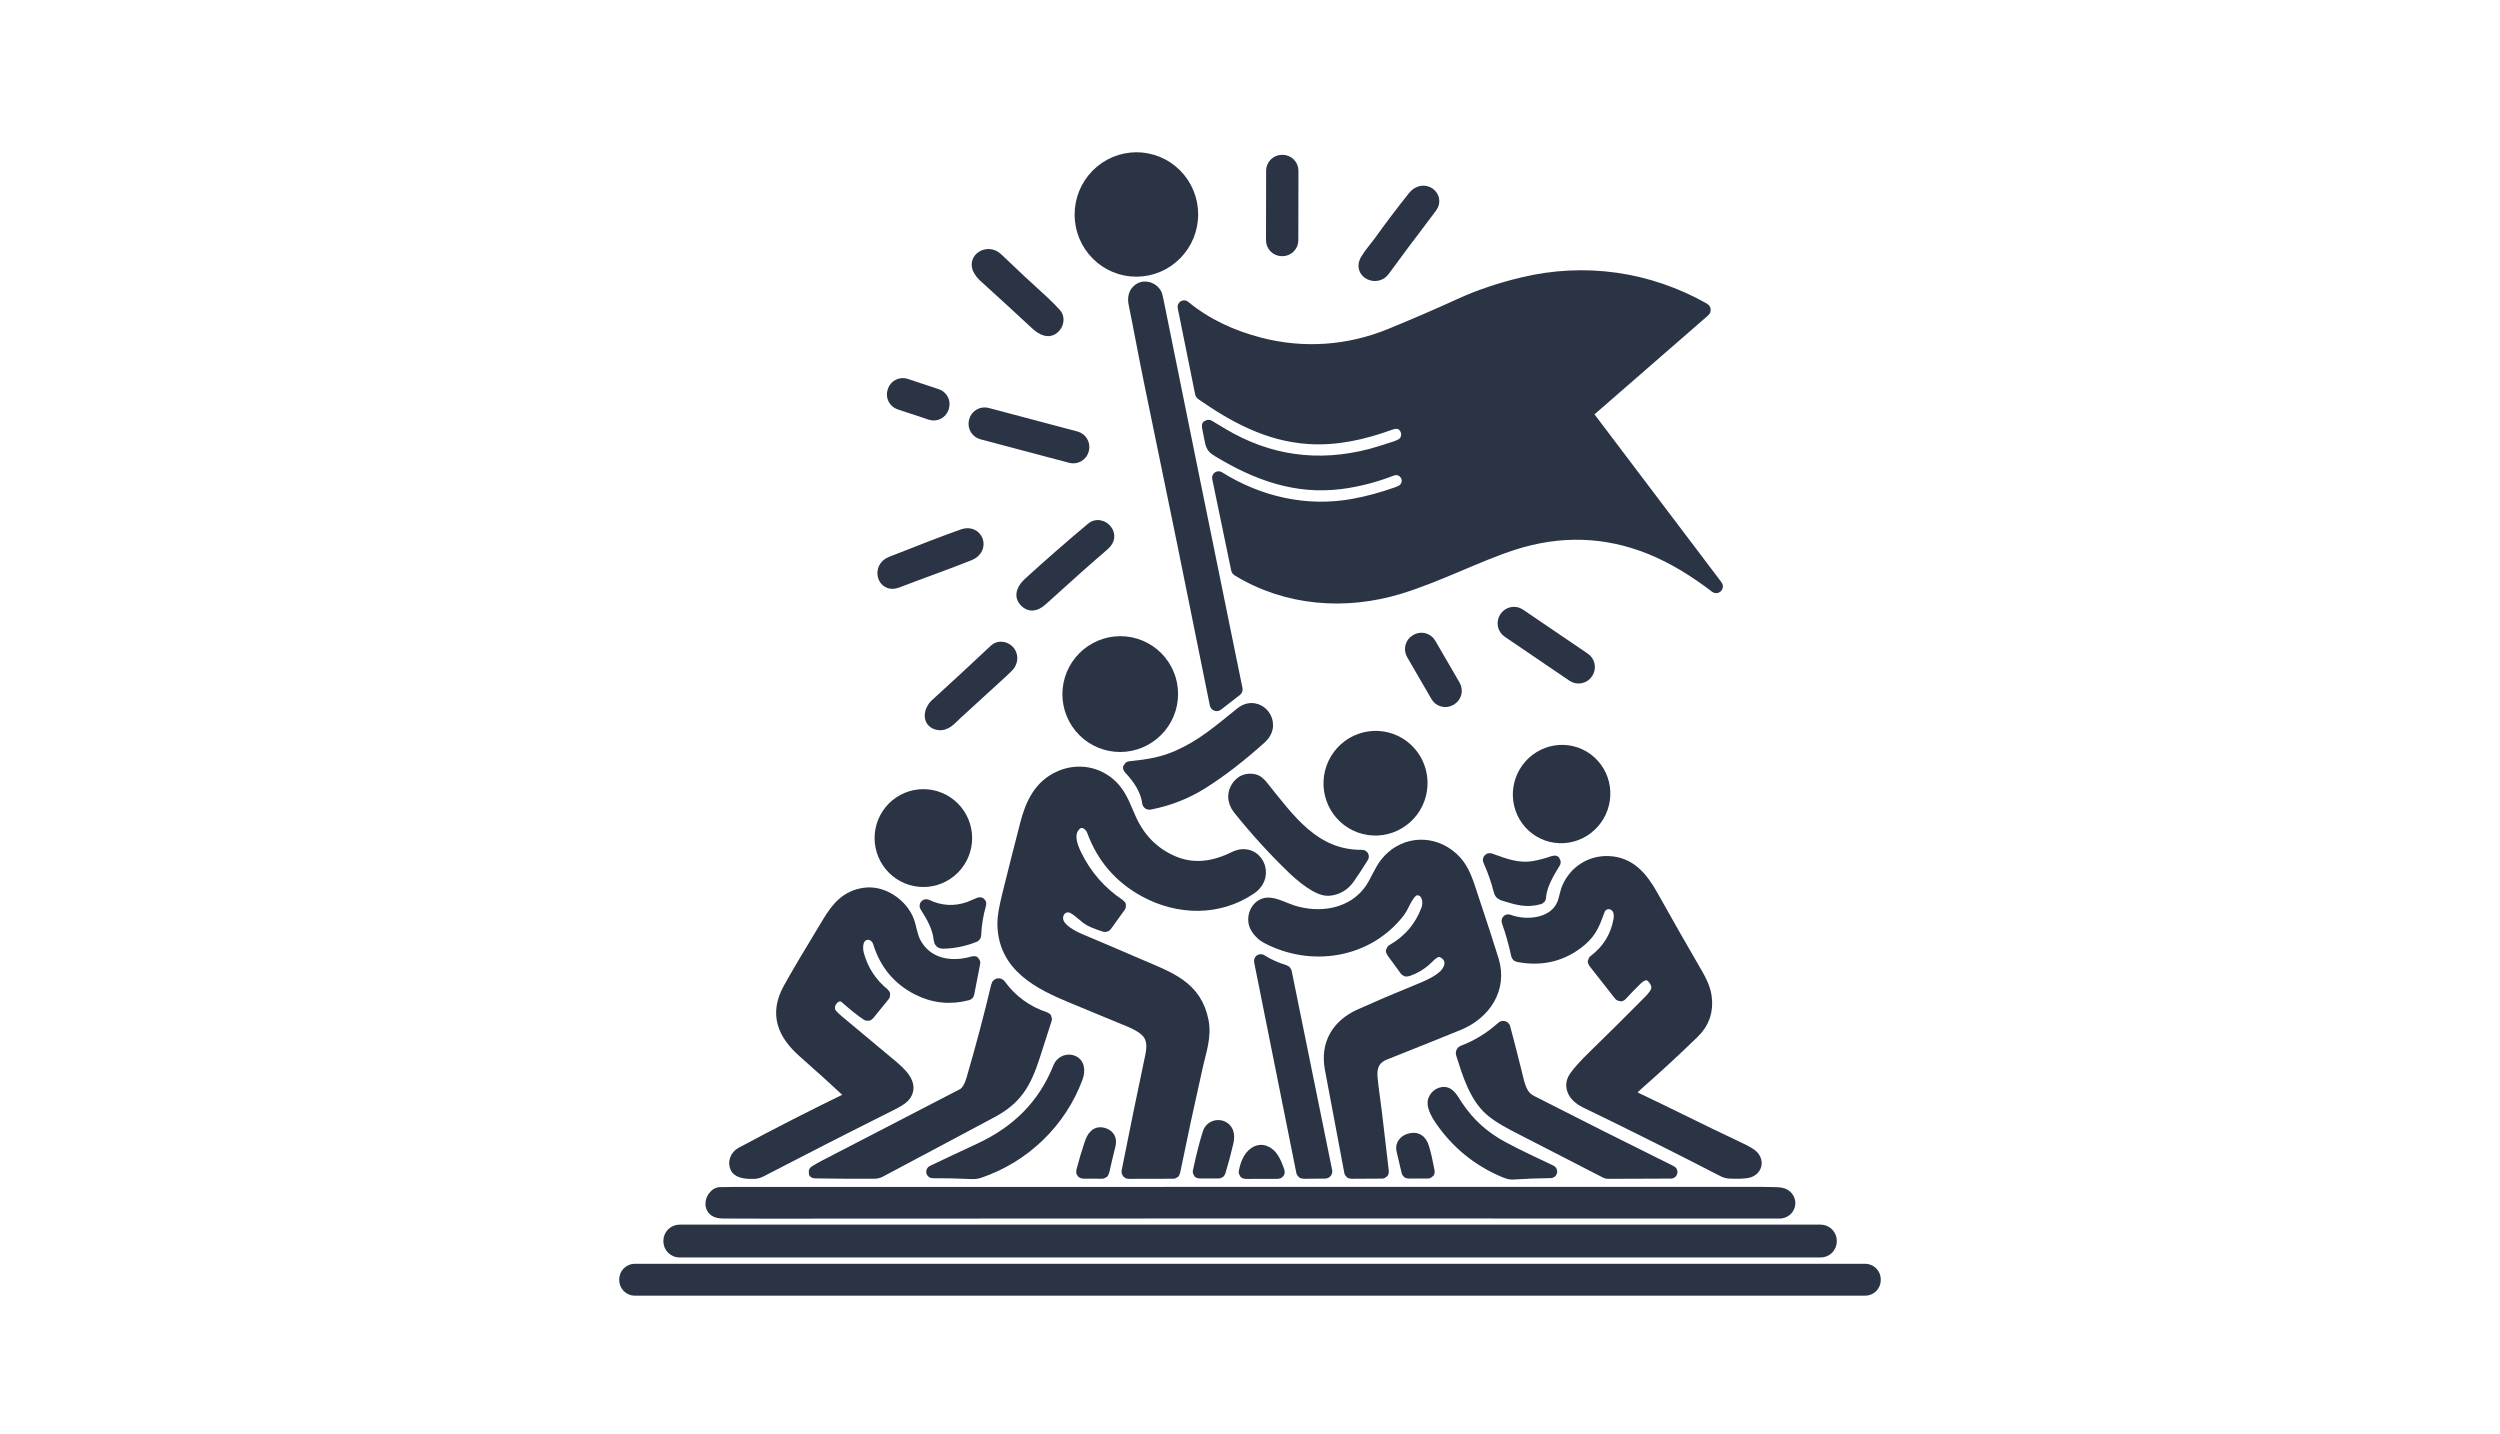 <svg width="408" height="234" viewBox="0 0 408 234" fill="none" xmlns="http://www.w3.org/2000/svg">
<g clip-path="url(#clip0_456_631)">
<mask id="mask0_456_631" style="mask-type:luminance" maskUnits="userSpaceOnUse" x="0" y="0" width="408" height="234">
<path d="M408 0H0V234H408V0Z" fill="white"/>
</mask>
<g mask="url(#mask0_456_631)">
<path d="M183.704 43.986C184.874 44.216 186.078 44.212 187.248 43.973C188.417 43.735 189.529 43.267 190.52 42.595C191.51 41.924 192.36 41.063 193.021 40.062C193.682 39.06 194.141 37.937 194.372 36.757C194.602 35.578 194.6 34.364 194.365 33.186C194.13 32.008 193.668 30.889 193.003 29.891C192.339 28.894 191.485 28.039 190.492 27.375C189.499 26.71 188.386 26.25 187.215 26.019C186.045 25.789 184.841 25.793 183.671 26.032C182.502 26.27 181.39 26.738 180.399 27.41C179.409 28.081 178.559 28.942 177.898 29.944C177.237 30.945 176.778 32.068 176.547 33.248C176.317 34.427 176.319 35.641 176.554 36.819C176.789 37.997 177.251 39.117 177.916 40.114C178.581 41.111 179.434 41.966 180.427 42.63C181.42 43.295 182.533 43.755 183.704 43.986Z" stroke="#2B3445" stroke-width="2"/>
<path d="M210.906 27.868C210.906 27.658 210.866 27.45 210.786 27.256C210.706 27.062 210.589 26.885 210.441 26.736C210.293 26.587 210.118 26.469 209.925 26.389C209.732 26.308 209.524 26.266 209.315 26.266L209.229 26.266C209.019 26.265 208.812 26.306 208.618 26.386C208.425 26.466 208.249 26.584 208.101 26.732C207.953 26.88 207.835 27.057 207.754 27.25C207.674 27.445 207.632 27.652 207.632 27.862L207.612 39.206C207.612 39.416 207.653 39.624 207.733 39.818C207.812 40.013 207.929 40.189 208.077 40.338C208.225 40.487 208.4 40.605 208.594 40.685C208.787 40.766 208.994 40.808 209.203 40.808L209.29 40.809C209.499 40.809 209.706 40.768 209.9 40.688C210.093 40.608 210.269 40.49 210.418 40.342C210.566 40.194 210.684 40.017 210.764 39.824C210.844 39.63 210.886 39.422 210.886 39.212L210.906 27.868Z" stroke="#2B3445" stroke-width="2"/>
<path d="M222.99 42.432C221.793 44.432 224.625 45.771 225.823 44.126C227.512 41.801 230.083 38.362 233.536 33.81C234.841 32.09 232.302 30.152 230.725 32.14C228.665 34.737 226.842 37.147 225.256 39.368C224.639 40.232 223.648 41.331 222.99 42.432Z" stroke="#2B3445" stroke-width="2"/>
<path d="M162.688 42.208C161.203 40.784 158.713 42.281 159.871 44.132C160.104 44.504 160.33 44.789 160.55 44.987C163.422 47.586 166.275 50.205 169.111 52.843C170.067 53.732 171.328 54.447 172.255 53.151C172.653 52.592 172.706 51.764 172.23 51.259C171.604 50.594 170.984 49.927 170.299 49.306C167.726 46.976 165.189 44.61 162.688 42.208Z" stroke="#2B3445" stroke-width="2"/>
<path d="M259.05 67.317L278.097 50.736C278.239 50.612 278.227 50.504 278.063 50.411C268.997 45.297 258.624 43.807 248.449 46.259C244.752 47.149 241.397 48.282 238.386 49.657C234.602 51.385 230.784 53.035 226.933 54.609C220.092 57.406 212.74 57.932 205.602 56.081C201.019 54.89 196.818 52.952 193.28 50.03C193.271 50.022 193.259 50.017 193.247 50.016C193.235 50.016 193.223 50.018 193.213 50.025C193.202 50.031 193.194 50.04 193.189 50.051C193.184 50.062 193.182 50.075 193.185 50.087L196.028 64.168C196.04 64.228 196.075 64.281 196.126 64.316C201.431 68.002 206.964 71.028 213.548 71.467C218.061 71.768 222.512 70.772 226.826 69.202C228.044 68.759 228.909 69.006 229.422 69.942C229.845 70.713 229.716 71.661 229.115 72.28C228.863 72.539 228.358 72.793 227.601 73.041C225.765 73.641 224.475 74.039 223.728 74.234C215.106 76.486 207.012 75.353 199.446 70.836C198.716 70.4 197.981 69.96 197.242 69.515C197.154 69.462 197.12 69.486 197.142 69.588C197.298 70.335 197.447 71.084 197.588 71.835C197.781 72.856 198 73.107 198.838 73.615C205.138 77.424 211.504 79.743 218.798 78.82C221.549 78.471 224.311 77.761 227.084 76.691C228.996 75.952 230.549 78.119 229.326 79.673C229.088 79.977 228.674 80.234 228.085 80.443C225.578 81.329 223.168 81.983 220.854 82.403C213.204 83.795 205.509 82.056 198.899 77.922C198.89 77.916 198.88 77.913 198.869 77.913C198.858 77.913 198.848 77.917 198.839 77.923C198.83 77.929 198.823 77.938 198.818 77.949C198.814 77.959 198.813 77.971 198.815 77.982L201.905 92.883C201.921 92.962 201.964 93.022 202.032 93.064C210.101 97.97 219.668 98.619 228.477 95.916C234.731 93.998 241.184 90.632 246.919 88.781C254.587 86.309 262.061 86.54 269.341 89.476C273.12 91 276.763 93.274 280.021 95.783C280.04 95.797 280.064 95.804 280.088 95.803C280.112 95.801 280.134 95.791 280.151 95.774C280.168 95.757 280.179 95.735 280.181 95.711C280.183 95.687 280.176 95.663 280.162 95.644L259.011 67.678C258.971 67.624 258.952 67.557 258.959 67.49C258.966 67.423 258.999 67.361 259.05 67.317Z" stroke="#2B3445" stroke-width="2"/>
<path d="M188.679 48.134C188.242 47.057 186.814 46.575 185.881 47.263C185.111 47.83 184.997 48.691 185.184 49.594C185.938 53.225 186.846 58.255 187.741 62.565C191.358 79.996 194.92 97.456 198.426 114.945C198.431 114.968 198.442 114.99 198.457 115.009C198.473 115.027 198.493 115.041 198.516 115.049C198.538 115.057 198.563 115.059 198.586 115.056C198.61 115.052 198.632 115.042 198.651 115.027L201.745 112.625C201.765 112.61 201.781 112.589 201.789 112.565C201.798 112.541 201.8 112.515 201.795 112.491C201.332 110.227 200.87 107.964 200.407 105.701C196.574 86.922 192.758 68.14 188.959 49.354C188.815 48.649 188.721 48.242 188.679 48.134Z" stroke="#2B3445" stroke-width="2"/>
<path d="M153.892 66.443C154.021 66.05 153.99 65.62 153.804 65.25C153.619 64.88 153.294 64.599 152.902 64.468L147.822 62.782C147.43 62.652 147.003 62.684 146.634 62.87C146.265 63.056 145.984 63.382 145.855 63.775L145.819 63.884C145.689 64.277 145.721 64.707 145.906 65.077C146.092 65.447 146.416 65.728 146.809 65.859L151.888 67.545C152.281 67.675 152.708 67.644 153.077 67.457C153.446 67.271 153.726 66.945 153.856 66.552L153.892 66.443Z" stroke="#2B3445" stroke-width="2"/>
<path d="M176.732 73.361C176.841 72.946 176.782 72.506 176.567 72.135C176.352 71.765 176 71.495 175.587 71.386L161.099 67.544C160.894 67.49 160.681 67.476 160.472 67.505C160.262 67.533 160.06 67.603 159.878 67.71C159.695 67.816 159.535 67.958 159.407 68.127C159.279 68.296 159.185 68.488 159.131 68.693L159.116 68.751C159.007 69.165 159.066 69.606 159.281 69.976C159.496 70.346 159.848 70.616 160.261 70.725L174.75 74.567C174.954 74.622 175.167 74.635 175.376 74.606C175.586 74.578 175.788 74.508 175.971 74.402C176.153 74.295 176.313 74.153 176.441 73.984C176.569 73.816 176.663 73.623 176.717 73.418L176.732 73.361Z" stroke="#2B3445" stroke-width="2"/>
<path d="M167.944 95.204C167.063 96.009 166.316 97.234 167.446 98.223C168.445 99.096 169.338 98.479 170.21 97.686C174.311 93.957 177.526 91.098 179.854 89.11C180.471 88.584 181.047 87.995 180.797 87.129C180.487 86.055 179.155 85.444 178.228 86.221C174.734 89.142 171.306 92.136 167.944 95.204Z" stroke="#2B3445" stroke-width="2"/>
<path d="M146.347 94.962C150.286 93.451 154.284 92.055 158.198 90.492C160.593 89.534 159.432 86.527 157.155 87.338C154.295 88.356 150.379 89.855 145.404 91.833C143.287 92.677 144.159 95.803 146.347 94.962Z" stroke="#2B3445" stroke-width="2"/>
<path d="M259.007 109.78C259.127 109.602 259.211 109.402 259.254 109.191C259.297 108.98 259.298 108.763 259.258 108.552C259.217 108.34 259.136 108.139 259.018 107.96C258.9 107.78 258.748 107.625 258.57 107.505L247.99 100.315C247.812 100.194 247.613 100.11 247.403 100.067C247.193 100.023 246.976 100.022 246.766 100.063C246.555 100.103 246.355 100.185 246.176 100.304C245.997 100.422 245.843 100.575 245.723 100.753L245.687 100.806C245.567 100.984 245.483 101.184 245.44 101.395C245.396 101.606 245.395 101.823 245.436 102.034C245.476 102.246 245.558 102.447 245.676 102.627C245.794 102.806 245.946 102.961 246.123 103.081L256.704 110.271C256.881 110.392 257.081 110.476 257.291 110.519C257.501 110.563 257.717 110.564 257.928 110.523C258.138 110.483 258.339 110.401 258.518 110.282C258.697 110.164 258.851 110.011 258.971 109.833L259.007 109.78Z" stroke="#2B3445" stroke-width="2"/>
<path d="M233.373 105.066C233.266 104.882 233.125 104.721 232.957 104.593C232.788 104.464 232.596 104.37 232.392 104.315C232.187 104.261 231.974 104.248 231.764 104.276C231.554 104.305 231.352 104.374 231.169 104.481L231.09 104.527C230.907 104.634 230.747 104.776 230.619 104.945C230.49 105.114 230.397 105.307 230.343 105.512C230.288 105.718 230.275 105.932 230.304 106.142C230.332 106.353 230.401 106.556 230.508 106.739L234.48 113.589C234.586 113.772 234.728 113.933 234.896 114.062C235.064 114.191 235.256 114.285 235.461 114.339C235.666 114.393 235.879 114.407 236.089 114.378C236.299 114.35 236.501 114.28 236.684 114.173L236.762 114.127C236.945 114.02 237.106 113.878 237.234 113.709C237.362 113.54 237.456 113.348 237.51 113.142C237.564 112.937 237.577 112.723 237.549 112.512C237.521 112.302 237.451 112.099 237.345 111.915L233.373 105.066Z" stroke="#2B3445" stroke-width="2"/>
<path d="M190.625 110.031C190.202 109.006 189.581 108.076 188.799 107.292C188.016 106.508 187.086 105.887 186.063 105.463C185.039 105.04 183.942 104.823 182.834 104.824C181.725 104.826 180.627 105.046 179.603 105.471C177.534 106.332 175.888 107.979 175.029 110.05C174.17 112.122 174.167 114.449 175.021 116.518C175.444 117.543 176.065 118.473 176.848 119.257C177.63 120.041 178.56 120.662 179.583 121.086C180.607 121.509 181.704 121.726 182.813 121.725C183.921 121.723 185.019 121.503 186.043 121.078C188.113 120.217 189.758 118.57 190.617 116.499C191.476 114.427 191.479 112.101 190.625 110.031Z" stroke="#2B3445" stroke-width="2"/>
<path d="M152.743 115.028C151.759 115.924 151.393 117.821 153.123 118.145C154.373 118.381 155.236 117.213 156.058 116.463C158.562 114.18 161.063 111.893 163.56 109.603C164.197 109.018 164.581 108.624 164.712 108.42C165.424 107.311 164.853 105.965 163.592 105.741C163.135 105.661 162.738 105.779 162.401 106.096C159.206 109.1 155.986 112.077 152.743 115.028Z" stroke="#2B3445" stroke-width="2"/>
<path d="M192.372 123.378C189.699 124.58 187.448 124.912 184.372 125.236C184.269 125.248 184.253 125.292 184.324 125.366C185.777 126.891 187.145 128.838 187.391 130.983C187.394 131.009 187.403 131.034 187.416 131.056C187.429 131.078 187.447 131.098 187.467 131.113C187.488 131.128 187.512 131.139 187.537 131.145C187.563 131.15 187.589 131.151 187.614 131.146C190.692 130.545 193.514 129.446 196.079 127.848C199.104 125.964 202.327 123.484 205.746 120.41C208.433 117.997 205.259 114.197 202.543 116.397C198.697 119.512 196.184 121.665 192.372 123.378Z" stroke="#2B3445" stroke-width="2"/>
<path d="M221.236 134.63C222.122 135.056 223.084 135.302 224.067 135.354C225.049 135.405 226.033 135.262 226.962 134.931C227.89 134.6 228.746 134.089 229.479 133.426C230.213 132.763 230.81 131.961 231.237 131.067C232.099 129.261 232.215 127.187 231.558 125.302C230.902 123.416 229.527 121.873 227.736 121.012C226.85 120.585 225.888 120.339 224.905 120.288C223.923 120.236 222.939 120.38 222.011 120.71C221.082 121.041 220.226 121.553 219.493 122.216C218.759 122.879 218.162 123.68 217.735 124.574C216.873 126.38 216.757 128.454 217.414 130.34C218.07 132.225 219.445 133.769 221.236 134.63Z" stroke="#2B3445" stroke-width="2"/>
<path d="M251.255 135.644C252.834 136.589 254.728 136.857 256.519 136.39C258.31 135.922 259.852 134.757 260.806 133.151C261.76 131.545 262.048 129.63 261.605 127.826C261.163 126.022 260.027 124.478 258.448 123.533C256.869 122.588 254.975 122.32 253.184 122.787C251.392 123.255 249.85 124.419 248.896 126.025C247.943 127.631 247.655 129.547 248.097 131.351C248.54 133.155 249.675 134.699 251.255 135.644Z" stroke="#2B3445" stroke-width="2"/>
<path d="M186.024 157.545C181.794 155.721 178.554 154.339 176.305 153.397C175.044 152.869 173.008 151.814 172.585 150.424C172.182 149.101 173.206 147.62 174.686 147.947C175.51 148.128 176.665 149.245 177.391 149.826C177.871 150.21 178.84 150.631 180.301 151.092C180.378 151.116 180.44 151.095 180.487 151.03L182.741 147.899C182.788 147.835 182.779 147.781 182.712 147.737C179.561 145.642 177.159 142.886 175.508 139.469C174.779 137.959 174.083 135.93 175.501 134.561C176.53 133.569 177.946 134.426 178.37 135.578C179.97 139.942 182.807 143.228 186.881 145.434C192.331 148.386 198.841 148.537 204.073 145.006C207.322 142.815 204.904 138.26 201.479 139.949C198.221 141.556 194.774 142.17 191.225 140.575C188.283 139.254 186.084 137.084 184.629 134.063C183.75 132.244 183.106 129.945 181.455 128.313C179.19 126.076 175.925 125.514 173.024 126.771C169.711 128.206 168.327 131.195 167.478 134.485C166.474 138.366 165.491 142.252 164.527 146.144C164.025 148.175 163.773 149.672 163.773 150.637C163.764 157.707 169.709 160.561 175.235 162.837C178.298 164.099 181.359 165.364 184.417 166.633C185.417 167.049 186.211 167.497 186.799 167.977C188.197 169.119 188.263 170.605 187.882 172.408C186.553 178.69 185.271 184.951 184.037 191.189C184.032 191.213 184.033 191.238 184.039 191.262C184.045 191.286 184.056 191.309 184.072 191.328C184.088 191.347 184.107 191.362 184.13 191.372C184.152 191.383 184.176 191.388 184.201 191.388L191.466 191.372C191.545 191.372 191.592 191.333 191.607 191.255C192.793 185.45 194.038 179.658 195.343 173.881C195.89 171.464 196.73 169.167 196.256 166.688C195.168 161.009 190.778 159.595 186.024 157.545Z" stroke="#2B3445" stroke-width="2"/>
<path d="M202.283 128.003C201.193 129.162 201.172 130.716 202.183 131.975C204.994 135.479 207.918 138.692 210.955 141.614C212.31 142.919 215.12 145.357 216.877 145.192C218.242 145.066 219.329 144.422 220.14 143.261C220.894 142.178 221.641 141.035 222.38 139.831C222.389 139.818 222.393 139.803 222.394 139.787C222.394 139.771 222.39 139.755 222.382 139.741C222.374 139.727 222.363 139.715 222.349 139.707C222.335 139.699 222.319 139.695 222.303 139.694C214.432 139.772 210.35 133.741 205.974 128.33C205.591 127.857 205.131 127.393 204.503 127.304C203.585 127.175 202.845 127.408 202.283 128.003Z" stroke="#2B3445" stroke-width="2"/>
<path d="M157.654 136.775C157.654 134.922 156.92 133.145 155.615 131.835C154.31 130.525 152.539 129.789 150.694 129.789C148.848 129.789 147.077 130.525 145.772 131.835C144.467 133.145 143.733 134.922 143.733 136.775C143.733 137.692 143.913 138.601 144.263 139.448C144.613 140.296 145.126 141.066 145.772 141.714C146.418 142.363 147.186 142.878 148.03 143.229C148.874 143.58 149.78 143.76 150.694 143.76C151.608 143.76 152.513 143.58 153.357 143.229C154.201 142.878 154.969 142.363 155.615 141.714C156.261 141.066 156.774 140.296 157.124 139.448C157.474 138.601 157.654 137.692 157.654 136.775Z" stroke="#2B3445" stroke-width="2"/>
<path d="M221.972 165.657C218.277 167.323 216.46 170.417 217.207 174.409C218.256 180.02 219.312 185.635 220.376 191.253C220.392 191.337 220.441 191.378 220.524 191.377L225.554 191.349C225.636 191.348 225.672 191.306 225.663 191.223C225.288 187.997 224.91 184.77 224.529 181.544C224.347 179.999 224.003 177.807 223.823 175.922C223.646 174.066 224.208 172.698 225.968 171.996C231.976 169.601 235.994 167.986 238.024 167.152C242.29 165.397 245.032 161.372 243.613 156.702C243.03 154.781 241.751 150.852 239.775 144.915C238.978 142.529 238.22 140.9 236.371 139.531C233.131 137.132 228.778 137.657 226.214 140.886C225.281 142.061 224.527 144.003 223.707 145.178C220.818 149.318 215.465 150.175 210.887 148.713C209.853 148.384 208.018 147.417 206.875 147.486C205.224 147.584 204.325 149.485 204.865 150.945C205.138 151.688 205.953 152.563 206.627 152.927C213.922 156.875 223.211 155.452 228.352 148.717C229.128 147.698 229.889 144.924 231.471 145.118C233.079 145.315 233.388 147.234 232.919 148.477C231.842 151.346 229.954 153.553 227.257 155.1C227.173 155.147 227.16 155.209 227.218 155.287L229.427 158.306C229.477 158.374 229.542 158.396 229.622 158.37C230.903 157.948 232.01 157.274 232.942 156.347C233.951 155.346 234.827 154.647 236.057 155.726C237.027 156.576 236.869 157.794 236.152 158.765C235.141 160.132 232.814 161.069 230.916 161.836C227.91 163.052 224.929 164.326 221.972 165.657Z" stroke="#2B3445" stroke-width="2"/>
<path d="M251.321 146.457C251.421 144.457 252.691 142.396 253.702 140.721C253.755 140.633 253.733 140.604 253.636 140.636C252.345 141.071 251.243 141.362 250.333 141.512C247.708 141.946 245.606 141.114 243.159 140.239C243.137 140.231 243.113 140.23 243.091 140.236C243.068 140.242 243.048 140.254 243.032 140.272C243.017 140.289 243.007 140.31 243.003 140.333C243 140.356 243.003 140.38 243.013 140.401C243.723 141.952 244.296 143.578 244.732 145.28C244.873 145.831 245.044 145.92 245.554 146.073C247.528 146.662 249.121 147.199 251.209 146.596C251.279 146.576 251.316 146.53 251.321 146.457Z" stroke="#2B3445" stroke-width="2"/>
<path d="M265.775 178.44C266.21 177.902 266.706 177.388 267.264 176.898C270.379 174.166 273.421 171.355 276.39 168.465C278.011 166.886 278.664 164.955 278.35 162.675C278.17 161.368 277.549 160.088 276.872 158.925C274.417 154.702 271.997 150.458 269.614 146.194C268.011 143.326 266.008 140.794 262.415 140.705C259.58 140.637 257.117 142.211 255.933 144.807C255.553 145.637 255.421 146.814 255.043 147.666C253.597 150.929 249.087 151.329 246.154 150.228C246.141 150.222 246.127 150.221 246.113 150.223C246.099 150.226 246.086 150.233 246.076 150.243C246.066 150.253 246.058 150.266 246.055 150.279C246.052 150.293 246.053 150.308 246.058 150.321C246.693 152.134 247.211 153.98 247.614 155.858C247.632 155.943 247.683 155.994 247.768 156.009C251.681 156.749 255.089 155.891 257.991 153.434C259.721 151.971 260.209 150.458 260.933 148.493C261.295 147.51 262.501 147.06 263.414 147.613C264.289 148.143 264.487 149.151 264.307 150.159C263.821 152.892 262.449 155.112 260.19 156.82C260.119 156.875 260.111 156.938 260.165 157.01L264.375 162.366C264.436 162.444 264.5 162.447 264.566 162.375C265.362 161.506 266.182 160.659 267.028 159.834C267.875 159.005 268.936 158.552 269.801 159.572C271.333 161.372 270.047 162.522 268.628 163.952C265.813 166.793 262.972 169.609 260.106 172.4C258.635 173.834 257.617 174.964 257.051 175.789C255.919 177.441 257.137 179.039 258.66 179.775C266.235 183.442 273.762 187.204 281.244 191.063C281.585 191.24 281.943 191.336 282.316 191.351C283.594 191.405 284.538 191.373 285.146 191.258C286.451 191.008 286.972 189.71 286.018 188.696C285.725 188.384 284.944 187.93 283.676 187.334C277.694 184.53 271.816 181.527 265.839 178.714C265.815 178.703 265.793 178.686 265.776 178.665C265.759 178.644 265.747 178.619 265.74 178.593C265.734 178.566 265.734 178.539 265.74 178.512C265.746 178.486 265.758 178.461 265.775 178.44Z" stroke="#2B3445" stroke-width="2"/>
<path d="M138.936 179.054C138.909 179.07 138.872 179.09 138.827 179.113C132.818 182.023 126.871 185.057 120.988 188.215C120.15 188.665 119.72 189.741 120.2 190.614C120.624 191.387 122.145 191.423 123.051 191.398C123.421 191.387 123.787 191.288 124.148 191.101C131.199 187.434 138.278 183.826 145.386 180.278C146.461 179.742 147.155 179.304 147.47 178.964C149.223 177.072 146.832 175.066 145.414 173.862C144.099 172.745 141.256 170.373 136.885 166.746C136.139 166.127 135.674 165.658 135.489 165.338C134.569 163.759 136.591 161.538 138.037 162.811C139.477 164.078 140.638 165.001 141.518 165.58C141.595 165.631 141.664 165.62 141.723 165.548L144.252 162.429C144.307 162.362 144.301 162.3 144.234 162.244C142.176 160.576 140.78 158.462 140.045 155.903C139.733 154.813 139.728 153.17 140.869 152.578C141.973 152.006 143.123 152.701 143.472 153.832C144.529 157.274 146.625 159.795 149.758 161.396C152.358 162.723 155.076 163.009 157.913 162.255C157.963 162.242 157.994 162.209 158.004 162.157L158.983 157.127C158.998 157.045 158.967 157.016 158.888 157.041C155.172 158.149 151.158 157.429 149.284 153.8C148.733 152.735 148.556 151.218 148.155 150.208C147.121 147.608 144.057 145.478 141.163 145.866C138.253 146.259 136.728 148.019 135.214 150.505C132.125 155.58 129.978 159.213 128.773 161.405C126.487 165.562 127.948 168.812 131.168 171.647C133.791 173.958 136.391 176.312 138.968 178.709C138.993 178.731 139.012 178.759 139.024 178.79C139.036 178.821 139.04 178.855 139.037 178.888C139.034 178.921 139.023 178.954 139.006 178.982C138.988 179.011 138.964 179.035 138.936 179.054Z" stroke="#2B3445" stroke-width="2"/>
<path d="M158.095 148.176C155.75 148.975 153.448 148.836 151.19 147.757C151.174 147.75 151.156 147.748 151.139 147.752C151.122 147.755 151.107 147.764 151.096 147.778C151.084 147.791 151.077 147.807 151.076 147.825C151.075 147.842 151.08 147.859 151.089 147.874C152.225 149.67 153.173 151.306 153.384 153.395C153.415 153.692 153.579 153.837 153.876 153.831C155.658 153.795 157.377 153.441 159.033 152.771C159.092 152.747 159.123 152.702 159.126 152.636C159.198 150.91 159.472 149.217 159.948 147.556C159.982 147.439 159.942 147.403 159.83 147.449C159.243 147.691 158.532 148.025 158.095 148.176Z" stroke="#2B3445" stroke-width="2"/>
<path d="M209.658 158.479C208.262 158.047 207.03 157.505 205.805 156.737C205.789 156.727 205.77 156.722 205.75 156.723C205.731 156.723 205.712 156.73 205.696 156.741C205.68 156.752 205.668 156.767 205.661 156.785C205.653 156.803 205.651 156.823 205.655 156.842L212.542 191.234C212.562 191.333 212.622 191.382 212.722 191.38L216.272 191.346C216.295 191.346 216.319 191.34 216.34 191.33C216.361 191.32 216.38 191.305 216.394 191.287C216.409 191.268 216.42 191.247 216.425 191.224C216.431 191.201 216.431 191.177 216.427 191.154L209.826 158.666C209.808 158.57 209.752 158.507 209.658 158.479Z" stroke="#2B3445" stroke-width="2"/>
<path d="M132.994 191.221C132.898 191.28 132.906 191.311 133.019 191.314C136.22 191.368 139.451 191.386 142.713 191.369C143.037 191.366 143.342 191.288 143.631 191.136C149.695 187.909 155.759 184.68 161.822 181.447C165.814 179.32 167.287 176.797 168.689 172.48C169.352 170.439 170.013 168.387 170.672 166.326C170.698 166.245 170.671 166.192 170.593 166.166C167.53 165.153 165.048 163.343 163.147 160.737C163.124 160.703 163.091 160.678 163.053 160.663C163.015 160.648 162.973 160.645 162.933 160.653C162.893 160.661 162.855 160.68 162.826 160.709C162.796 160.738 162.775 160.774 162.765 160.814C161.528 166.017 160.163 171.16 158.671 176.244C158.405 177.149 157.884 178.248 157.144 178.632C149.612 182.545 142.076 186.446 134.535 190.334C134.13 190.544 133.616 190.84 132.994 191.221Z" stroke="#2B3445" stroke-width="2"/>
<path d="M272.729 191.222C265 187.395 257.391 183.57 249.904 179.748C248.123 178.839 247.871 177.061 247.313 174.814C246.738 172.493 246.132 170.134 245.496 167.74C245.488 167.709 245.472 167.681 245.45 167.659C245.428 167.637 245.4 167.62 245.37 167.611C245.34 167.602 245.308 167.601 245.278 167.608C245.247 167.615 245.219 167.629 245.195 167.65C243.3 169.372 241.157 170.689 238.768 171.601C238.7 171.627 238.645 171.678 238.614 171.744C238.582 171.809 238.577 171.884 238.6 171.953C239.61 175.137 240.74 178.925 243.256 181.126C244.649 182.344 246.573 183.333 248.469 184.307C252.984 186.63 257.535 188.968 262.123 191.32C262.209 191.364 262.303 191.386 262.399 191.386L272.699 191.345C272.714 191.345 272.728 191.34 272.74 191.33C272.752 191.321 272.76 191.308 272.763 191.294C272.767 191.279 272.765 191.264 272.759 191.251C272.753 191.238 272.742 191.228 272.729 191.222Z" stroke="#2B3445" stroke-width="2"/>
<path d="M159.816 187.593C157.262 188.775 154.718 189.971 152.187 191.181C152.176 191.187 152.168 191.195 152.163 191.206C152.158 191.217 152.157 191.229 152.16 191.241C152.162 191.252 152.168 191.263 152.177 191.271C152.186 191.278 152.198 191.283 152.209 191.284C154.312 191.275 156.431 191.322 158.566 191.428C159.015 191.449 159.438 191.393 159.834 191.259C167.12 188.777 173.012 183.151 175.713 175.891C176.157 174.698 176.05 173.386 174.718 173.133C173.971 172.991 173.16 173.462 172.885 174.15C170.335 180.543 165.916 184.769 159.816 187.593Z" stroke="#2B3445" stroke-width="2"/>
<path d="M253.097 191.134C250.449 189.868 247.783 188.653 245.199 187.259C242.093 185.584 239.739 183.452 237.788 180.556C237.357 179.917 236.79 178.849 236.192 178.527C235.256 178.024 234.033 178.918 233.979 179.93C233.935 180.755 234.609 181.939 235.085 182.636C237.706 186.484 241.159 189.32 245.442 191.143C246.054 191.404 246.508 191.524 246.806 191.505C248.907 191.369 250.994 191.29 253.067 191.267C253.083 191.267 253.098 191.262 253.11 191.253C253.122 191.243 253.131 191.23 253.134 191.214C253.138 191.199 253.136 191.183 253.129 191.168C253.122 191.154 253.111 191.142 253.097 191.134Z" stroke="#2B3445" stroke-width="2"/>
<path d="M197.265 184.916C196.743 186.549 196.208 188.649 195.66 191.216C195.645 191.291 195.675 191.328 195.751 191.328L198.873 191.331C198.95 191.331 199 191.293 199.023 191.219C199.503 189.642 199.928 188.051 200.3 186.445C200.461 185.752 200.456 185.195 200.286 184.774C199.735 183.412 197.725 183.481 197.265 184.916Z" stroke="#2B3445" stroke-width="2"/>
<path d="M177.958 186.706C177.46 188.189 177.022 189.669 176.642 191.143C176.607 191.282 176.661 191.352 176.804 191.354L179.861 191.367C179.902 191.367 179.94 191.354 179.972 191.329C180.003 191.304 180.025 191.269 180.035 191.23C180.355 189.791 180.695 188.354 181.055 186.92C181.281 186.016 181.01 185.412 180.242 185.111C178.921 184.59 178.338 185.568 177.958 186.706Z" stroke="#2B3445" stroke-width="2"/>
<path d="M229.83 186.051C229.449 186.195 229.161 186.454 228.967 186.828C228.841 187.073 228.82 187.376 228.903 187.737C229.171 188.893 229.445 190.056 229.725 191.224C229.745 191.305 229.795 191.345 229.876 191.343L233.031 191.334C233.125 191.333 233.163 191.286 233.145 191.195C232.834 189.533 232.531 188.228 232.237 187.28C231.839 186.002 231.037 185.592 229.83 186.051Z" stroke="#2B3445" stroke-width="2"/>
<path d="M208.649 191.158C208.214 190.02 207.806 188.786 206.82 188.162C206.136 187.726 205.457 187.733 204.785 188.18C203.838 188.811 203.357 190.148 203.162 191.272C203.146 191.356 203.181 191.398 203.266 191.398L208.489 191.389C208.653 191.389 208.706 191.312 208.649 191.158Z" stroke="#2B3445" stroke-width="2"/>
<path d="M117.067 194.853C116.07 195.427 115.753 196.867 116.669 197.545C116.949 197.756 117.435 197.862 118.126 197.865C120.378 197.879 122.63 197.885 124.881 197.884C180.055 197.845 235.229 197.841 290.403 197.87C291.986 197.872 292.63 195.914 291.232 195.032C290.947 194.853 290.476 194.757 289.82 194.741C288.459 194.708 287.097 194.692 285.736 194.693C230.486 194.713 175.236 194.719 119.986 194.709C119.093 194.709 118.256 194.719 117.475 194.739C117.331 194.744 117.191 194.783 117.067 194.853Z" stroke="#2B3445" stroke-width="2"/>
<path d="M298.767 202.509C298.767 202.072 298.594 201.652 298.285 201.343C297.977 201.033 297.559 200.859 297.123 200.859H110.905C110.469 200.859 110.05 201.033 109.742 201.343C109.434 201.652 109.261 202.072 109.261 202.509V202.573C109.261 203.011 109.434 203.43 109.742 203.74C110.05 204.049 110.469 204.223 110.905 204.223H297.123C297.559 204.223 297.977 204.049 298.285 203.74C298.594 203.43 298.767 203.011 298.767 202.573V202.509Z" stroke="#2B3445" stroke-width="2"/>
<path d="M305.943 208.8C305.943 208.596 305.903 208.394 305.825 208.206C305.747 208.018 305.634 207.847 305.49 207.703C305.346 207.558 305.176 207.444 304.988 207.366C304.801 207.288 304.6 207.248 304.397 207.248H103.603C103.4 207.248 103.199 207.288 103.011 207.366C102.823 207.444 102.653 207.558 102.509 207.703C102.366 207.847 102.252 208.018 102.174 208.206C102.097 208.394 102.057 208.596 102.057 208.8V208.905C102.057 209.316 102.22 209.711 102.509 210.002C102.799 210.293 103.193 210.456 103.603 210.456H304.397C304.807 210.456 305.2 210.293 305.49 210.002C305.78 209.711 305.943 209.316 305.943 208.905V208.8Z" stroke="#2B3445" stroke-width="2"/>
<path d="M176.548 33.247C175.578 38.208 178.782 43.016 183.704 43.985C188.626 44.954 193.402 41.718 194.372 36.757C195.342 31.795 192.138 26.988 187.216 26.018C182.294 25.049 177.517 28.285 176.548 33.247Z" fill="#2B3445"/>
<path d="M209.315 26.267L209.229 26.267C208.348 26.265 207.634 26.98 207.632 27.863L207.612 39.207C207.611 40.09 208.323 40.808 209.203 40.809L209.29 40.809C210.17 40.811 210.885 40.096 210.886 39.212L210.906 27.869C210.908 26.986 210.195 26.268 209.315 26.267Z" fill="#2B3445"/>
<path d="M222.99 42.43C223.648 41.329 224.639 40.23 225.256 39.366C226.842 37.145 228.665 34.736 230.725 32.138C232.302 30.15 234.841 32.088 233.536 33.809C230.083 38.361 227.512 41.799 225.823 44.124C224.625 45.769 221.793 44.43 222.99 42.43Z" fill="#2B3445"/>
<path d="M159.871 44.13C158.713 42.279 161.203 40.782 162.688 42.206C165.189 44.608 167.726 46.974 170.299 49.304C170.984 49.925 171.604 50.593 172.23 51.258C172.706 51.763 172.653 52.59 172.255 53.15C171.328 54.445 170.067 53.73 169.111 52.841C166.275 50.203 163.422 47.584 160.55 44.985C160.33 44.787 160.104 44.502 159.871 44.13Z" fill="#2B3445"/>
<path d="M259.051 67.317C259 67.361 258.967 67.423 258.96 67.49C258.953 67.557 258.972 67.624 259.012 67.678L280.163 95.644C280.177 95.663 280.184 95.687 280.182 95.711C280.18 95.735 280.169 95.757 280.152 95.774C280.135 95.791 280.113 95.801 280.089 95.803C280.065 95.804 280.041 95.797 280.022 95.783C276.764 93.274 273.121 91 269.342 89.476C262.062 86.54 254.588 86.309 246.92 88.781C241.185 90.632 234.732 93.998 228.478 95.916C219.669 98.619 210.102 97.97 202.033 93.064C201.965 93.022 201.922 92.962 201.906 92.883L198.816 77.982C198.814 77.971 198.815 77.959 198.819 77.949C198.824 77.938 198.831 77.929 198.84 77.923C198.849 77.917 198.859 77.913 198.87 77.913C198.881 77.913 198.891 77.916 198.9 77.922C205.51 82.056 213.205 83.795 220.855 82.403C223.169 81.983 225.579 81.329 228.086 80.443C228.675 80.234 229.089 79.977 229.327 79.673C230.55 78.119 228.997 75.952 227.085 76.691C224.312 77.761 221.55 78.471 218.799 78.82C211.505 79.743 205.139 77.424 198.839 73.615C198.001 73.107 197.782 72.856 197.589 71.835C197.448 71.084 197.299 70.335 197.143 69.588C197.121 69.486 197.155 69.462 197.243 69.515C197.982 69.96 198.717 70.4 199.447 70.836C207.013 75.353 215.107 76.486 223.729 74.234C224.475 74.039 225.766 73.641 227.602 73.041C228.359 72.793 228.864 72.539 229.116 72.28C229.717 71.661 229.846 70.713 229.423 69.942C228.91 69.006 228.045 68.759 226.827 69.202C222.513 70.772 218.062 71.768 213.549 71.467C206.965 71.028 201.432 68.002 196.127 64.316C196.076 64.281 196.041 64.228 196.029 64.168L193.186 50.087C193.183 50.075 193.185 50.062 193.19 50.051C193.195 50.04 193.203 50.031 193.213 50.025C193.224 50.018 193.236 50.016 193.248 50.016C193.26 50.017 193.272 50.022 193.281 50.03C196.819 52.952 201.02 54.89 205.603 56.081C212.741 57.932 220.093 57.406 226.934 54.609C230.785 53.035 234.603 51.385 238.387 49.657C241.398 48.282 244.753 47.149 248.45 46.259C258.625 43.807 268.998 45.297 278.064 50.411C278.228 50.504 278.239 50.612 278.098 50.736L259.051 67.317Z" fill="#2B3445"/>
<path d="M185.882 47.261C186.815 46.573 188.243 47.056 188.68 48.132C188.722 48.24 188.816 48.647 188.96 49.352C192.759 68.138 196.575 86.92 200.408 105.699C200.87 107.962 201.333 110.225 201.796 112.489C201.801 112.513 201.799 112.539 201.79 112.563C201.781 112.587 201.766 112.608 201.746 112.624L198.652 115.025C198.633 115.04 198.611 115.05 198.587 115.054C198.564 115.058 198.539 115.055 198.517 115.047C198.494 115.039 198.474 115.025 198.458 115.007C198.443 114.988 198.432 114.967 198.427 114.943C194.92 97.454 191.359 79.994 187.742 62.563C186.847 58.253 185.939 53.223 185.185 49.592C184.998 48.689 185.112 47.828 185.882 47.261Z" fill="#2B3445"/>
<path d="M152.902 64.468L147.822 62.782C147.006 62.511 146.125 62.955 145.855 63.775L145.819 63.883C145.549 64.703 145.992 65.587 146.809 65.858L151.888 67.544C152.705 67.816 153.586 67.371 153.856 66.551L153.892 66.443C154.162 65.623 153.719 64.739 152.902 64.468Z" fill="#2B3445"/>
<path d="M175.588 71.386L161.099 67.544C160.24 67.316 159.359 67.83 159.132 68.693L159.117 68.75C158.89 69.613 159.402 70.497 160.262 70.725L174.75 74.567C175.61 74.795 176.491 74.281 176.718 73.418L176.733 73.36C176.96 72.498 176.447 71.614 175.588 71.386Z" fill="#2B3445"/>
<path d="M167.446 98.223C166.317 97.234 167.064 96.009 167.945 95.204C171.307 92.136 174.735 89.142 178.229 86.221C179.156 85.444 180.488 86.055 180.798 87.129C181.048 87.995 180.472 88.584 179.855 89.11C177.527 91.098 174.312 93.957 170.211 97.686C169.338 98.479 168.446 99.096 167.446 98.223Z" fill="#2B3445"/>
<path d="M158.198 90.492C154.284 92.055 150.286 93.451 146.347 94.962C144.159 95.803 143.287 92.677 145.404 91.833C150.379 89.855 154.295 88.356 157.155 87.338C159.432 86.527 160.593 89.534 158.198 90.492Z" fill="#2B3445"/>
<path d="M258.571 107.505L247.99 100.315C247.244 99.808 246.229 100.004 245.723 100.753L245.688 100.806C245.182 101.556 245.378 102.574 246.124 103.082L256.705 110.271C257.451 110.779 258.466 110.582 258.972 109.833L259.007 109.78C259.513 109.031 259.317 108.012 258.571 107.505Z" fill="#2B3445"/>
<path d="M231.169 104.48L231.09 104.526C230.321 104.975 230.06 105.966 230.508 106.738L234.48 113.587C234.928 114.36 235.915 114.621 236.684 114.172L236.763 114.126C237.532 113.676 237.793 112.686 237.345 111.914L233.373 105.065C232.925 104.292 231.939 104.031 231.169 104.48Z" fill="#2B3445"/>
<path d="M186.044 121.075C190.353 119.284 192.404 114.338 190.626 110.029C188.847 105.719 183.912 103.678 179.604 105.469C175.295 107.261 173.244 112.206 175.022 116.516C176.801 120.825 181.735 122.867 186.044 121.075Z" fill="#2B3445"/>
<path d="M153.123 118.145C151.393 117.821 151.759 115.924 152.743 115.028C155.986 112.077 159.206 109.1 162.401 106.096C162.738 105.779 163.135 105.661 163.592 105.741C164.853 105.965 165.424 107.311 164.712 108.42C164.581 108.624 164.197 109.018 163.56 109.603C161.063 111.893 158.562 114.18 156.058 116.463C155.236 117.213 154.373 118.381 153.123 118.145Z" fill="#2B3445"/>
<path d="M192.372 123.378C196.184 121.665 198.697 119.512 202.543 116.397C205.259 114.197 208.433 117.997 205.746 120.41C202.327 123.484 199.104 125.964 196.079 127.848C193.514 129.446 190.692 130.545 187.614 131.146C187.589 131.151 187.563 131.15 187.537 131.145C187.512 131.139 187.488 131.128 187.467 131.113C187.447 131.098 187.429 131.078 187.416 131.056C187.403 131.034 187.394 131.009 187.391 130.983C187.145 128.838 185.777 126.891 184.324 125.366C184.253 125.292 184.269 125.248 184.372 125.236C187.448 124.912 189.699 124.58 192.372 123.378Z" fill="#2B3445"/>
<path d="M217.736 124.574C215.94 128.334 217.508 132.836 221.236 134.629C224.965 136.422 229.443 134.827 231.238 131.067C233.033 127.306 231.466 122.804 227.737 121.011C224.009 119.218 219.531 120.813 217.736 124.574Z" fill="#2B3445"/>
<path d="M248.897 126.023C246.91 129.368 247.966 133.674 251.255 135.642C254.544 137.609 258.82 136.493 260.807 133.149C262.793 129.805 261.737 125.499 258.448 123.531C255.159 121.563 250.883 122.679 248.897 126.023Z" fill="#2B3445"/>
<path d="M186.024 157.543C190.778 159.593 195.168 161.007 196.256 166.686C196.73 169.165 195.89 171.462 195.343 173.879C194.038 179.656 192.793 185.448 191.607 191.254C191.592 191.331 191.545 191.37 191.466 191.37L184.201 191.386C184.176 191.386 184.152 191.381 184.13 191.37C184.107 191.36 184.088 191.345 184.072 191.326C184.056 191.307 184.045 191.284 184.039 191.26C184.033 191.236 184.032 191.211 184.037 191.187C185.271 184.949 186.553 178.688 187.882 172.406C188.263 170.603 188.197 169.117 186.799 167.975C186.211 167.495 185.417 167.047 184.417 166.631C181.359 165.362 178.298 164.097 175.235 162.835C169.709 160.559 163.764 157.705 163.773 150.635C163.773 149.671 164.025 148.173 164.527 146.142C165.491 142.25 166.474 138.364 167.478 134.483C168.327 131.193 169.711 128.204 173.024 126.769C175.925 125.512 179.19 126.074 181.455 128.311C183.106 129.943 183.75 132.242 184.629 134.061C186.084 137.082 188.283 139.253 191.225 140.573C194.774 142.168 198.221 141.554 201.479 139.947C204.904 138.258 207.322 142.813 204.073 145.004C198.841 148.535 192.331 148.384 186.881 145.432C182.807 143.226 179.97 139.94 178.37 135.576C177.946 134.424 176.53 133.567 175.501 134.559C174.083 135.928 174.779 137.957 175.508 139.467C177.159 142.884 179.561 145.64 182.712 147.735C182.779 147.779 182.788 147.833 182.741 147.897L180.487 151.028C180.44 151.093 180.378 151.114 180.301 151.09C178.84 150.63 177.871 150.208 177.391 149.824C176.665 149.243 175.51 148.126 174.686 147.945C173.206 147.618 172.182 149.099 172.585 150.422C173.008 151.812 175.044 152.867 176.305 153.395C178.554 154.337 181.794 155.719 186.024 157.543Z" fill="#2B3445"/>
<path d="M202.283 128.003C202.845 127.408 203.585 127.175 204.503 127.304C205.131 127.393 205.591 127.857 205.974 128.33C210.35 133.741 214.432 139.772 222.303 139.694C222.319 139.695 222.335 139.699 222.349 139.707C222.363 139.715 222.374 139.727 222.382 139.741C222.39 139.755 222.394 139.771 222.394 139.787C222.393 139.803 222.389 139.818 222.38 139.831C221.641 141.035 220.894 142.178 220.14 143.261C219.329 144.422 218.242 145.066 216.877 145.192C215.12 145.357 212.31 142.919 210.955 141.614C207.918 138.692 204.994 135.479 202.183 131.975C201.172 130.716 201.193 129.162 202.283 128.003Z" fill="#2B3445"/>
<path d="M150.694 143.759C154.538 143.759 157.654 140.631 157.654 136.773C157.654 132.915 154.538 129.787 150.694 129.787C146.85 129.787 143.733 132.915 143.733 136.773C143.733 140.631 146.85 143.759 150.694 143.759Z" fill="#2B3445"/>
<path d="M221.973 165.655C224.93 164.324 227.911 163.05 230.917 161.834C232.815 161.067 235.142 160.13 236.153 158.763C236.87 157.792 237.028 156.574 236.058 155.724C234.828 154.645 233.952 155.345 232.943 156.345C232.011 157.272 230.904 157.946 229.623 158.368C229.543 158.394 229.478 158.372 229.428 158.304L227.219 155.285C227.161 155.207 227.174 155.145 227.258 155.098C229.955 153.551 231.842 151.344 232.92 148.475C233.389 147.232 233.08 145.313 231.472 145.116C229.89 144.922 229.129 147.696 228.353 148.715C223.212 155.45 213.923 156.873 206.628 152.925C205.954 152.561 205.139 151.686 204.866 150.943C204.326 149.483 205.225 147.582 206.876 147.484C208.019 147.415 209.854 148.382 210.888 148.711C215.466 150.173 220.819 149.316 223.708 145.176C224.528 144.001 225.282 142.059 226.215 140.884C228.779 137.655 233.132 137.13 236.372 139.529C238.221 140.898 238.979 142.527 239.776 144.913C241.752 150.85 243.031 154.779 243.614 156.7C245.033 161.37 242.291 165.395 238.025 167.15C235.995 167.985 231.977 169.599 225.969 171.994C224.209 172.696 223.647 174.065 223.824 175.92C224.004 177.805 224.348 179.997 224.53 181.542C224.911 184.768 225.289 187.995 225.664 191.221C225.673 191.304 225.637 191.346 225.555 191.347L220.525 191.375C220.442 191.376 220.393 191.335 220.377 191.251C219.313 185.633 218.257 180.018 217.208 174.407C216.461 170.415 218.278 167.321 221.973 165.655Z" fill="#2B3445"/>
<path d="M253.702 140.719C252.691 142.394 251.421 144.455 251.321 146.455C251.316 146.528 251.279 146.574 251.209 146.594C249.121 147.197 247.528 146.66 245.554 146.071C245.044 145.918 244.873 145.829 244.732 145.278C244.296 143.576 243.723 141.95 243.013 140.399C243.003 140.378 243 140.354 243.003 140.331C243.007 140.308 243.017 140.287 243.032 140.27C243.048 140.252 243.068 140.24 243.091 140.234C243.113 140.228 243.137 140.229 243.159 140.237C245.606 141.112 247.708 141.944 250.333 141.51C251.243 141.36 252.345 141.069 253.636 140.634C253.733 140.602 253.755 140.631 253.702 140.719Z" fill="#2B3445"/>
<path d="M265.776 178.438C265.759 178.459 265.747 178.484 265.741 178.51C265.735 178.537 265.735 178.564 265.741 178.591C265.748 178.617 265.76 178.642 265.777 178.663C265.794 178.684 265.816 178.701 265.84 178.712C271.817 181.525 277.695 184.528 283.676 187.332C284.945 187.928 285.726 188.382 286.019 188.694C286.973 189.708 286.452 191.006 285.147 191.256C284.539 191.371 283.595 191.403 282.317 191.349C281.944 191.334 281.586 191.238 281.245 191.061C273.763 187.202 266.236 183.44 258.661 179.773C257.138 179.037 255.92 177.44 257.052 175.787C257.618 174.962 258.636 173.832 260.107 172.398C262.973 169.608 265.814 166.791 268.629 163.95C270.048 162.52 271.334 161.37 269.802 159.57C268.937 158.55 267.876 159.003 267.029 159.832C266.183 160.657 265.363 161.504 264.567 162.373C264.501 162.445 264.437 162.442 264.376 162.364L260.166 157.008C260.112 156.936 260.12 156.873 260.191 156.818C262.45 155.11 263.822 152.89 264.308 150.157C264.488 149.149 264.29 148.142 263.415 147.611C262.502 147.058 261.296 147.509 260.934 148.491C260.21 150.456 259.722 151.969 257.992 153.432C255.09 155.889 251.682 156.747 247.769 156.007C247.684 155.992 247.633 155.942 247.614 155.856C247.212 153.978 246.694 152.132 246.059 150.319C246.054 150.306 246.053 150.291 246.056 150.278C246.059 150.264 246.066 150.251 246.077 150.241C246.087 150.231 246.1 150.224 246.114 150.222C246.128 150.219 246.142 150.22 246.155 150.226C249.088 151.327 253.598 150.927 255.044 147.664C255.422 146.812 255.554 145.635 255.934 144.805C257.118 142.209 259.581 140.635 262.416 140.703C266.009 140.792 268.012 143.324 269.615 146.192C271.998 150.456 274.418 154.7 276.873 158.923C277.55 160.086 278.171 161.366 278.351 162.673C278.665 164.953 278.012 166.884 276.391 168.463C273.422 171.353 270.38 174.164 267.265 176.896C266.707 177.386 266.21 177.9 265.776 178.438Z" fill="#2B3445"/>
<path d="M138.936 179.054C138.964 179.035 138.988 179.011 139.006 178.982C139.023 178.954 139.034 178.921 139.037 178.888C139.04 178.855 139.036 178.821 139.024 178.79C139.012 178.759 138.993 178.731 138.968 178.709C136.391 176.312 133.791 173.958 131.168 171.647C127.948 168.812 126.487 165.562 128.773 161.405C129.978 159.213 132.125 155.58 135.214 150.505C136.728 148.019 138.253 146.259 141.163 145.866C144.057 145.478 147.121 147.608 148.155 150.208C148.556 151.218 148.733 152.735 149.284 153.8C151.158 157.429 155.172 158.149 158.888 157.041C158.967 157.016 158.998 157.045 158.983 157.127L158.004 162.157C157.994 162.209 157.963 162.242 157.913 162.255C155.076 163.009 152.358 162.723 149.758 161.396C146.625 159.795 144.529 157.274 143.472 153.832C143.123 152.701 141.973 152.006 140.869 152.578C139.728 153.17 139.733 154.813 140.045 155.903C140.78 158.462 142.176 160.576 144.234 162.244C144.301 162.3 144.307 162.362 144.252 162.429L141.723 165.548C141.664 165.62 141.595 165.631 141.518 165.58C140.638 165.001 139.477 164.078 138.037 162.811C136.591 161.538 134.569 163.759 135.489 165.338C135.674 165.658 136.139 166.127 136.885 166.746C141.256 170.373 144.099 172.745 145.414 173.862C146.832 175.066 149.223 177.072 147.47 178.964C147.155 179.304 146.461 179.742 145.386 180.278C138.278 183.826 131.199 187.434 124.148 191.101C123.787 191.288 123.421 191.387 123.051 191.398C122.145 191.423 120.624 191.387 120.2 190.614C119.72 189.741 120.15 188.665 120.988 188.215C126.871 185.057 132.818 182.023 138.827 179.113C138.872 179.09 138.909 179.07 138.936 179.054Z" fill="#2B3445"/>
<path d="M158.095 148.174C158.532 148.023 159.243 147.689 159.83 147.447C159.942 147.401 159.982 147.437 159.948 147.554C159.472 149.215 159.198 150.908 159.126 152.634C159.123 152.7 159.092 152.745 159.033 152.769C157.377 153.439 155.658 153.793 153.876 153.829C153.579 153.835 153.415 153.69 153.384 153.393C153.173 151.304 152.225 149.668 151.089 147.872C151.08 147.857 151.075 147.84 151.076 147.823C151.077 147.805 151.084 147.789 151.096 147.776C151.107 147.763 151.122 147.753 151.139 147.75C151.156 147.746 151.174 147.748 151.19 147.755C153.448 148.834 155.75 148.973 158.095 148.174Z" fill="#2B3445"/>
<path d="M205.805 156.737C207.03 157.505 208.262 158.047 209.658 158.479C209.752 158.507 209.808 158.57 209.826 158.666L216.427 191.154C216.431 191.177 216.431 191.201 216.425 191.224C216.42 191.247 216.409 191.268 216.394 191.287C216.38 191.305 216.361 191.32 216.34 191.33C216.318 191.34 216.295 191.346 216.272 191.346L212.722 191.38C212.622 191.382 212.562 191.333 212.542 191.234L205.655 156.842C205.651 156.823 205.653 156.803 205.661 156.785C205.668 156.767 205.68 156.752 205.696 156.741C205.712 156.73 205.731 156.723 205.75 156.723C205.77 156.722 205.789 156.727 205.805 156.737Z" fill="#2B3445"/>
<path d="M132.994 191.219C133.616 190.838 134.13 190.542 134.535 190.332C142.076 186.444 149.612 182.543 157.144 178.63C157.884 178.246 158.405 177.147 158.671 176.242C160.163 171.158 161.528 166.015 162.765 160.812C162.775 160.772 162.796 160.736 162.826 160.707C162.855 160.678 162.893 160.659 162.933 160.651C162.973 160.643 163.015 160.646 163.053 160.661C163.091 160.676 163.124 160.701 163.147 160.735C165.048 163.341 167.53 165.151 170.593 166.164C170.671 166.19 170.698 166.243 170.672 166.324C170.013 168.385 169.352 170.437 168.689 172.478C167.287 176.795 165.814 179.318 161.822 181.445C155.759 184.678 149.695 187.907 143.631 191.134C143.342 191.286 143.037 191.364 142.713 191.367C139.451 191.384 136.22 191.366 133.019 191.312C132.906 191.309 132.898 191.278 132.994 191.219Z" fill="#2B3445"/>
<path d="M272.73 191.222C272.743 191.228 272.753 191.238 272.76 191.251C272.766 191.264 272.768 191.279 272.764 191.294C272.761 191.308 272.753 191.321 272.741 191.33C272.729 191.34 272.715 191.345 272.7 191.345L262.4 191.386C262.304 191.386 262.21 191.364 262.124 191.32C257.536 188.968 252.985 186.63 248.47 184.307C246.574 183.333 244.65 182.344 243.257 181.126C240.741 178.925 239.611 175.137 238.601 171.953C238.578 171.884 238.583 171.809 238.615 171.744C238.646 171.678 238.701 171.627 238.769 171.601C241.158 170.689 243.301 169.372 245.196 167.65C245.22 167.629 245.248 167.615 245.279 167.608C245.309 167.601 245.341 167.602 245.371 167.611C245.401 167.62 245.429 167.637 245.451 167.659C245.473 167.681 245.489 167.709 245.497 167.74C246.133 170.134 246.739 172.493 247.314 174.814C247.872 177.061 248.124 178.839 249.905 179.748C257.392 183.57 265.001 187.395 272.73 191.222Z" fill="#2B3445"/>
<path d="M159.817 187.593C165.917 184.769 170.336 180.543 172.886 174.15C173.161 173.462 173.972 172.991 174.719 173.133C176.051 173.386 176.158 174.698 175.714 175.891C173.013 183.151 167.121 188.777 159.835 191.259C159.439 191.393 159.016 191.449 158.567 191.428C156.431 191.322 154.313 191.275 152.21 191.284C152.199 191.283 152.187 191.278 152.178 191.271C152.169 191.263 152.163 191.252 152.16 191.241C152.158 191.229 152.159 191.217 152.164 191.206C152.169 191.195 152.177 191.187 152.188 191.181C154.719 189.971 157.263 188.775 159.817 187.593Z" fill="#2B3445"/>
<path d="M245.199 187.257C247.783 188.651 250.449 189.866 253.097 191.132C253.111 191.14 253.122 191.152 253.129 191.166C253.136 191.181 253.138 191.197 253.134 191.212C253.131 191.228 253.122 191.241 253.11 191.251C253.098 191.26 253.083 191.265 253.067 191.265C250.994 191.288 248.907 191.367 246.806 191.503C246.508 191.522 246.054 191.402 245.442 191.142C241.159 189.318 237.706 186.482 235.085 182.634C234.609 181.937 233.935 180.753 233.979 179.928C234.033 178.916 235.256 178.022 236.192 178.525C236.79 178.847 237.357 179.915 237.788 180.554C239.739 183.45 242.093 185.582 245.199 187.257Z" fill="#2B3445"/>
<path d="M197.265 184.914C197.725 183.479 199.735 183.411 200.286 184.772C200.456 185.193 200.461 185.75 200.3 186.443C199.928 188.049 199.503 189.64 199.023 191.217C199 191.291 198.95 191.329 198.873 191.329L195.751 191.326C195.675 191.326 195.645 191.289 195.66 191.214C196.208 188.647 196.743 186.547 197.265 184.914Z" fill="#2B3445"/>
<path d="M177.958 186.704C178.338 185.566 178.921 184.588 180.242 185.109C181.01 185.41 181.281 186.014 181.055 186.918C180.695 188.352 180.355 189.789 180.035 191.228C180.025 191.267 180.003 191.302 179.972 191.327C179.94 191.352 179.902 191.365 179.861 191.365L176.804 191.352C176.661 191.35 176.607 191.28 176.642 191.141C177.022 189.667 177.46 188.188 177.958 186.704Z" fill="#2B3445"/>
<path d="M229.83 186.051C231.037 185.592 231.839 186.002 232.237 187.28C232.531 188.228 232.834 189.533 233.145 191.195C233.163 191.286 233.125 191.333 233.031 191.334L229.876 191.343C229.795 191.345 229.745 191.305 229.725 191.224C229.445 190.056 229.171 188.893 228.903 187.737C228.82 187.376 228.841 187.073 228.967 186.828C229.161 186.454 229.449 186.195 229.83 186.051Z" fill="#2B3445"/>
<path d="M208.649 191.158C208.706 191.312 208.653 191.389 208.489 191.389L203.266 191.398C203.181 191.398 203.146 191.356 203.162 191.272C203.357 190.148 203.838 188.811 204.785 188.18C205.457 187.733 206.136 187.726 206.82 188.162C207.806 188.786 208.214 190.02 208.649 191.158Z" fill="#2B3445"/>
<path d="M117.068 194.853C117.192 194.783 117.332 194.744 117.476 194.739C118.257 194.719 119.094 194.709 119.987 194.709C175.237 194.719 230.487 194.713 285.737 194.693C287.098 194.692 288.46 194.708 289.821 194.741C290.477 194.757 290.948 194.853 291.233 195.032C292.631 195.914 291.987 197.872 290.404 197.87C235.23 197.841 180.056 197.845 124.882 197.884C122.631 197.885 120.379 197.879 118.127 197.865C117.436 197.862 116.95 197.756 116.67 197.545C115.754 196.867 116.071 195.427 117.068 194.853Z" fill="#2B3445"/>
<path d="M297.123 200.857H110.905C109.997 200.857 109.261 201.596 109.261 202.507V202.571C109.261 203.482 109.997 204.221 110.905 204.221H297.123C298.031 204.221 298.767 203.482 298.767 202.571V202.507C298.767 201.596 298.031 200.857 297.123 200.857Z" fill="#2B3445"/>
<path d="M304.397 207.248H103.603C102.749 207.248 102.057 207.943 102.057 208.8V208.905C102.057 209.762 102.749 210.456 103.603 210.456H304.397C305.251 210.456 305.943 209.762 305.943 208.905V208.8C305.943 207.943 305.251 207.248 304.397 207.248Z" fill="#2B3445"/>
</g>
</g>
<defs>
<clipPath id="clip0_456_631">
<rect width="408" height="234" fill="white"/>
</clipPath>
</defs>
</svg>
